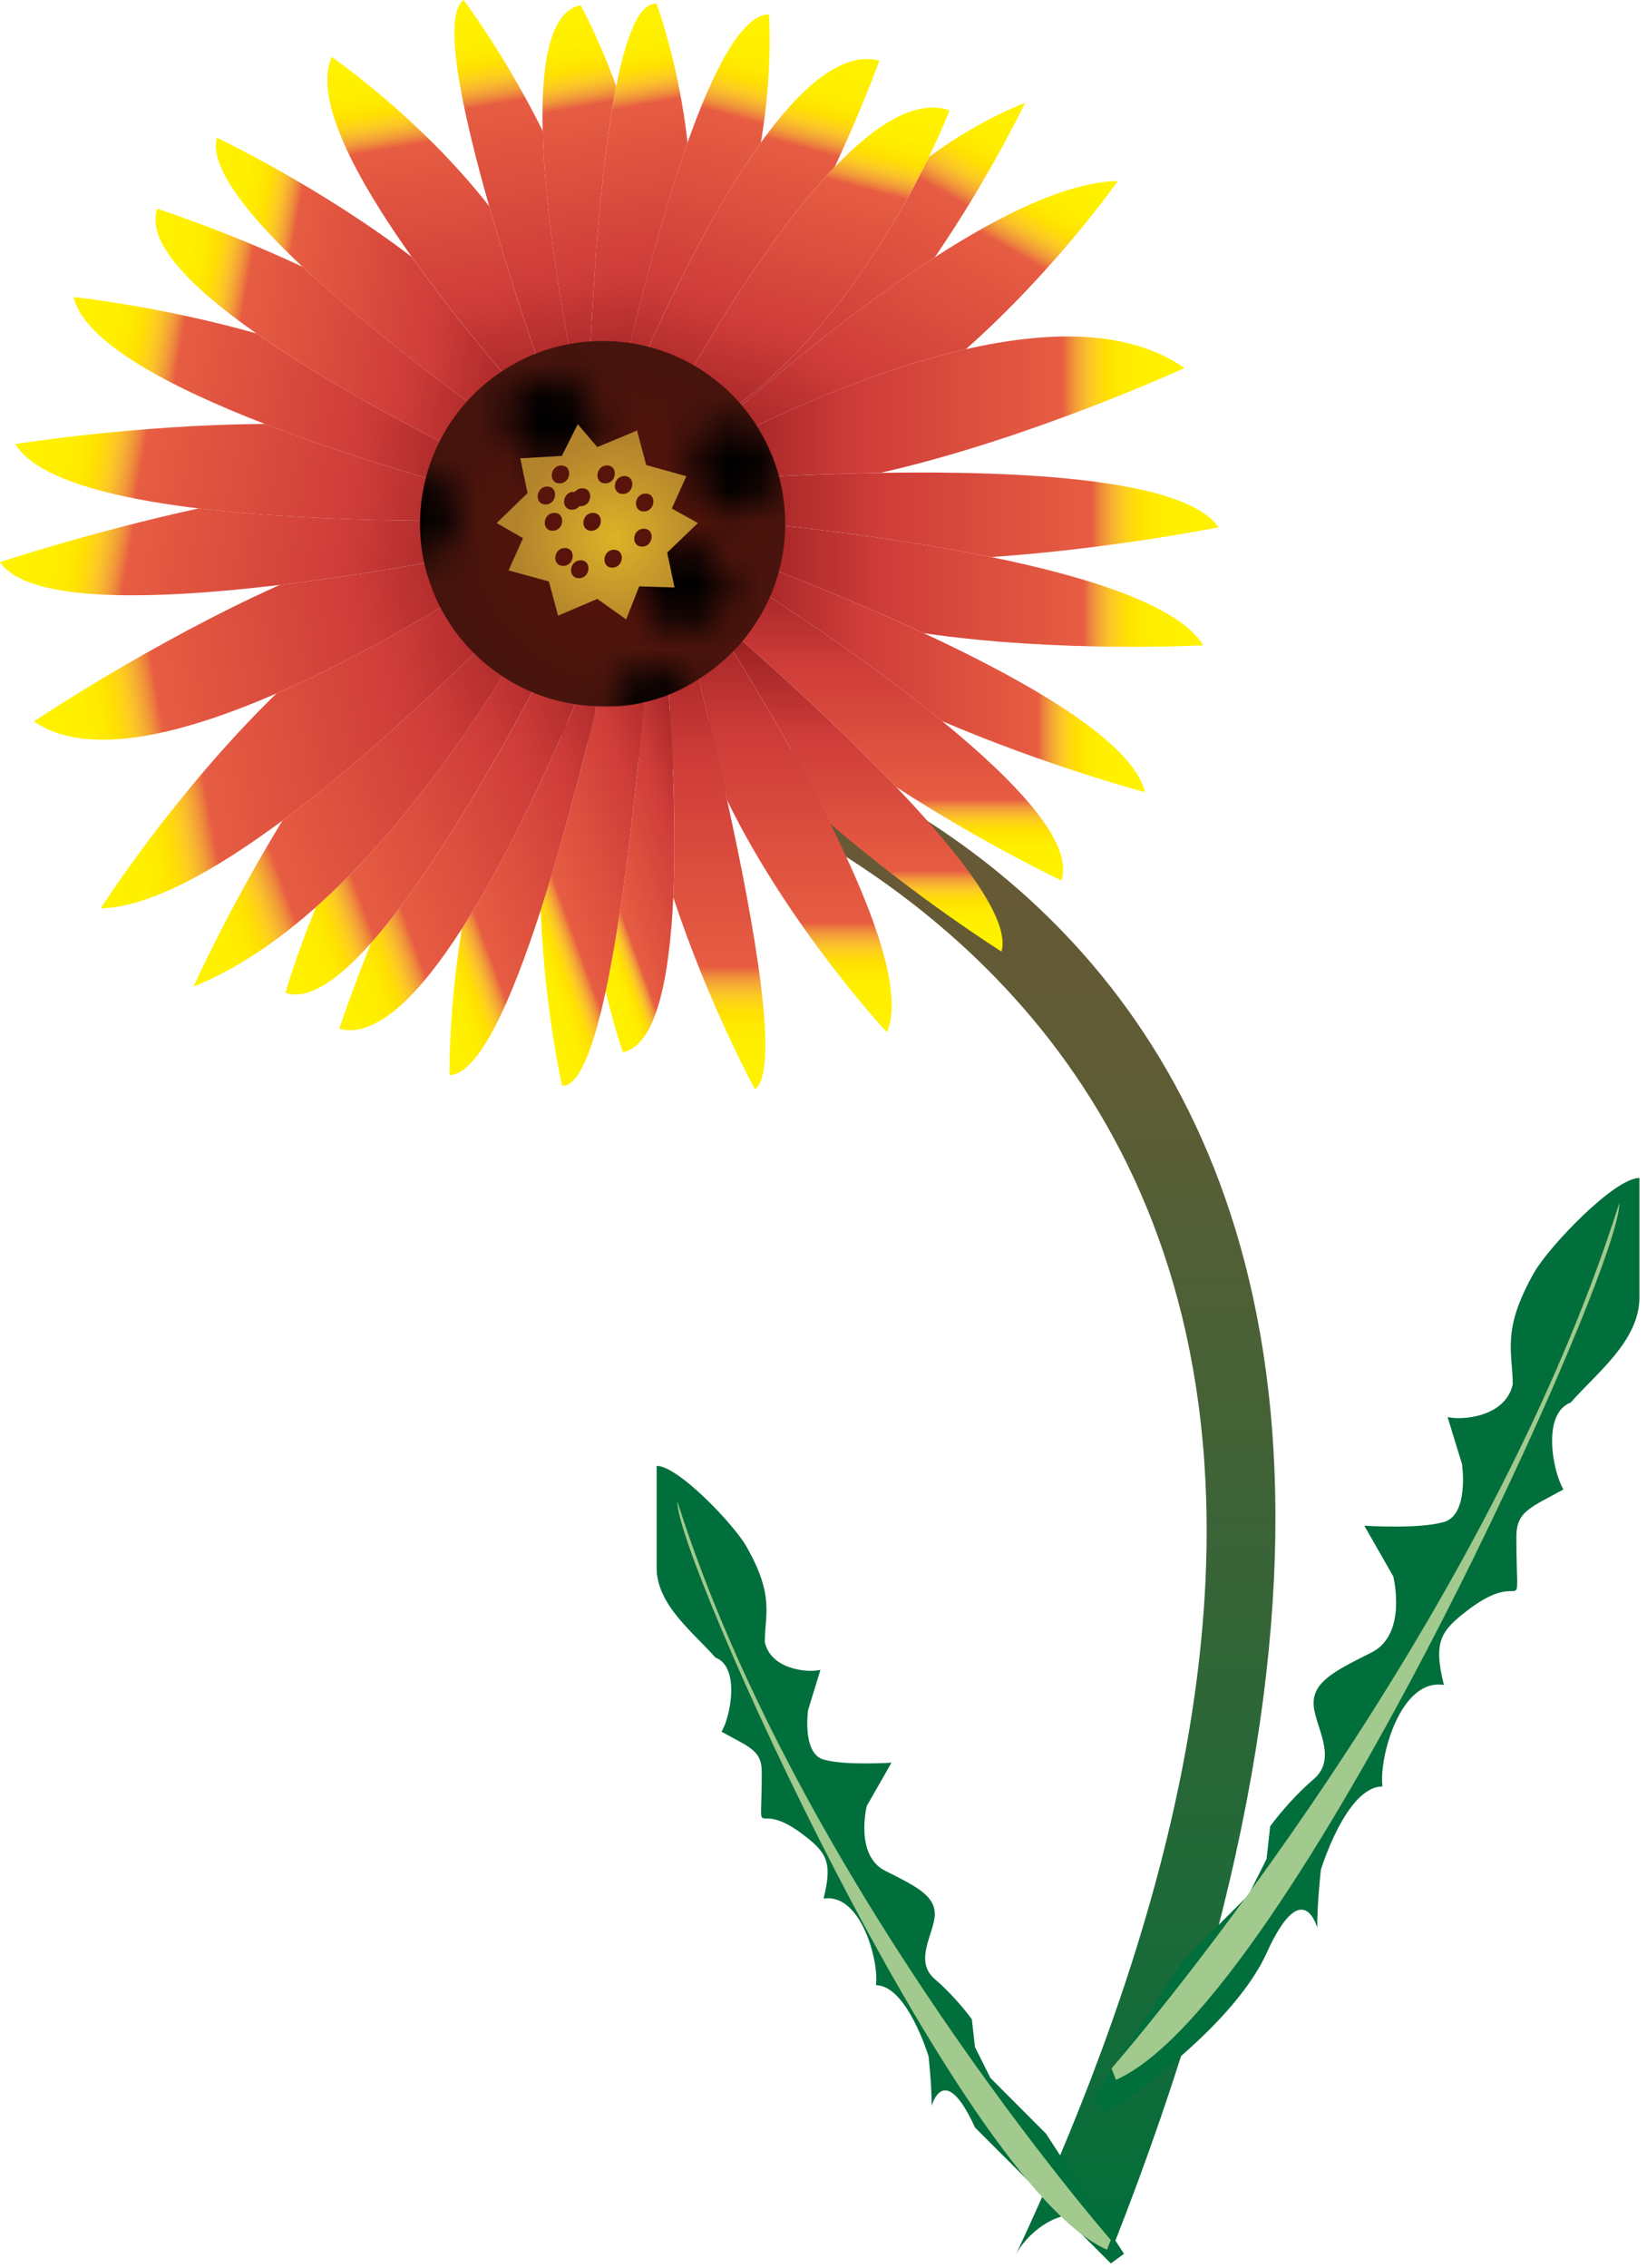 
        <svg xmlns:rdf="http://www.w3.org/1999/02/22-rdf-syntax-ns#" xmlns="http://www.w3.org/2000/svg" xmlns:cc="http://creativecommons.org/ns#" xmlns:xlink="http://www.w3.org/1999/xlink" xmlns:dc="http://purl.org/dc/elements/1.1/" x="0px" y="0px" width="364" height="501" viewBox="0 0 364 501" xml:space="preserve">
            <title>Gaillardia pulchella (Indian Blanket)</title>
            <desc xmlns:ian_image_library="https://ian.umces.edu/media-library/">
                <ian_image_library:title>Gaillardia pulchella (Indian Blanket)</ian_image_library:title>
                <ian_image_library:descr>Illustration of Gaillardia pulchella (Indian Blanket)</ian_image_library:descr>
                <ian_image_library:scene>
                    <ian_image_library:contains>Indian, blanket, firewheel, blanket, flower, sundance, plant, Plantae, vascular, Magnoliophyta, angiosperm, Magnoliopsida, dicot, Asteridae, Asterales, Asteraceae, Gaillardia, pulchella, forb, herb, herbaceous, annual, biennial, perennial, grassland</ian_image_library:contains>
                    <ian_image_library:when>2008-12-22</ian_image_library:when>
                </ian_image_library:scene>
            </desc>
            
 <defs>
  <pattern id="ian_symbols_c960ad5fc850ef8489bbb0538cafbcd0" height="46.303" viewBox="1.738 -97.433 46.012 46.303" width="46.012" patternUnits="userSpaceOnUse" y="673.631" x="-120.691" overflow="visible">
   <polygon points="1.738 -51.13 1.738 -97.433 47.75 -97.433 47.75 -51.13" fill="none"/>
   <path stroke="#000" stroke-width=".236" d="m7.483-85.434s-.454 1.248 0 1.701c.454.454.68 1.021 1.474.567s1.021-1.021.794-1.475c-.227-.453-1.021-1.134-1.021-1.134"/>
   <path stroke="#000" stroke-width=".236" d="m2.343-87.418s-.454 1.248 0 1.701c.454.454.68 1.021 1.474.567s1.021-1.021.794-1.475c-.227-.453-1.021-1.134-1.021-1.134"/>
   <path stroke="#000" stroke-width=".236" d="m7.483-91.34s-.454 1.248 0 1.701c.454.454.68 1.021 1.474.567s1.021-1.021.794-1.475c-.227-.453-1.021-1.134-1.021-1.134"/>
   <path stroke="#000" stroke-width=".236" d="m13.305-83.486s-.454 1.247 0 1.701c.454.453.68 1.021 1.474.566.793-.453 1.021-1.021.793-1.474-.227-.454-1.021-1.135-1.021-1.135"/>
   <path stroke="#000" stroke-width=".236" d="m19.116-82.031s-.454 1.247 0 1.701c.454.453.68 1.021 1.474.566.794-.453 1.021-1.021.794-1.474-.227-.454-1.021-1.134-1.021-1.134"/>
   <path stroke="#000" stroke-width=".236" d="m17.462-78.251s-.454 1.247 0 1.7c.454.454.68 1.021 1.474.567.794-.453 1.021-1.021.794-1.474-.227-.454-1.021-1.135-1.021-1.135"/>
   <polygon points="47.238 -51.703 47.238 -97.203 1.738 -97.203 1.738 -51.703" fill="none"/>
   <path stroke="#000" stroke-width=".236" d="m20.914-86.441s-.454 1.247 0 1.701c.454.453.681 1.021 1.474.566.794-.453 1.021-1.021.794-1.474-.227-.454-1.021-1.134-1.021-1.134"/>
   <path stroke="#000" stroke-width=".236" d="m15.773-88.426s-.454 1.247 0 1.701c.454.453.68 1.021 1.474.566.794-.453 1.021-1.021.794-1.474-.227-.454-1.021-1.135-1.021-1.135"/>
   <path stroke="#000" stroke-width=".236" d="m20.914-92.348s-.454 1.247 0 1.701c.454.453.681 1.021 1.474.566.794-.453 1.021-1.021.794-1.474-.227-.454-1.021-1.134-1.021-1.134"/>
   <path stroke="#000" stroke-width=".236" d="m26.735-84.495s-.454 1.248 0 1.701c.454.454.68 1.021 1.474.567s1.021-1.021.794-1.475c-.227-.453-1.021-1.134-1.021-1.134"/>
   <path stroke="#000" stroke-width=".236" d="m32.546-83.04s-.454 1.248 0 1.701c.454.454.68 1.021 1.474.567s1.021-1.021.794-1.475c-.227-.453-1.021-1.134-1.021-1.134"/>
   <path stroke="#000" stroke-width=".236" d="m30.893-79.26s-.454 1.248 0 1.701.681 1.021 1.474.566c.794-.453 1.021-1.02.794-1.474-.227-.452-1.021-1.133-1.021-1.133"/>
   <path stroke="#000" stroke-width=".236" d="m12.787-73.174s-.454 1.247 0 1.701c.454.453.681 1.021 1.474.566.794-.453 1.021-1.021.794-1.474-.227-.454-1.021-1.134-1.021-1.134"/>
   <path stroke="#000" stroke-width=".236" d="m7.646-75.158s-.454 1.247 0 1.701c.454.453.68 1.021 1.474.566.794-.453 1.021-1.021.794-1.474-.227-.454-1.021-1.135-1.021-1.135"/>
   <path stroke="#000" stroke-width=".236" d="m12.787-79.08s-.454 1.247 0 1.701c.454.453.681 1.021 1.474.566.794-.453 1.021-1.021.794-1.474-.227-.454-1.021-1.134-1.021-1.134"/>
   <path stroke="#000" stroke-width=".236" d="m18.608-71.228s-.454 1.248 0 1.701c.454.454.68 1.021 1.474.567s1.021-1.021.794-1.475c-.227-.453-1.021-1.134-1.021-1.134"/>
   <path stroke="#000" stroke-width=".236" d="m24.419-69.771s-.454 1.247 0 1.7c.454.454.681 1.021 1.474.567.794-.454 1.021-1.021.794-1.475-.227-.453-1.021-1.134-1.021-1.134"/>
   <path stroke="#000" stroke-width=".236" d="m22.766-65.992s-.454 1.248 0 1.701c.454.454.681 1.021 1.474.567.794-.454 1.021-1.021.794-1.475-.227-.453-1.021-1.134-1.021-1.134"/>
   <path stroke="#000" stroke-width=".236" d="m7.483-85.434s-.454 1.248 0 1.701c.454.454.68 1.021 1.474.567s1.021-1.021.794-1.475c-.227-.453-1.021-1.134-1.021-1.134"/>
   <path stroke="#000" stroke-width=".236" d="m2.343-87.418s-.454 1.248 0 1.701c.454.454.68 1.021 1.474.567s1.021-1.021.794-1.475c-.227-.453-1.021-1.134-1.021-1.134"/>
   <path stroke="#000" stroke-width=".236" d="m10.318-88.504s-.454 1.247 0 1.7c.454.454.68 1.021 1.474.567s1.021-1.021.794-1.475c-.227-.453-1.021-1.134-1.021-1.134"/>
   <path stroke="#000" stroke-width=".236" d="m13.305-83.486s-.454 1.247 0 1.701c.454.453.68 1.021 1.474.566.793-.453 1.021-1.021.793-1.474-.227-.454-1.021-1.135-1.021-1.135"/>
   <path stroke="#000" stroke-width=".236" d="m19.116-82.031s-.454 1.247 0 1.701c.454.453.68 1.021 1.474.566.794-.453 1.021-1.021.794-1.474-.227-.454-1.021-1.134-1.021-1.134"/>
   <path stroke="#000" stroke-width=".236" d="m17.462-78.251s-.454 1.247 0 1.7c.454.454.68 1.021 1.474.567.794-.453 1.021-1.021.794-1.474-.227-.454-1.021-1.135-1.021-1.135"/>
   <path stroke="#000" stroke-width=".236" d="m2.628-71.709s-.454 1.247 0 1.701c.454.453.681 1.021 1.475.566.793-.453 1.021-1.021.793-1.474-.227-.454-1.021-1.135-1.021-1.135"/>
   <path stroke="#000" stroke-width=".236" d="m2.628-77.615s-.454 1.247 0 1.701c.454.453.681 1.021 1.475.566.793-.453 1.021-1.021.793-1.474-.227-.454-1.021-1.135-1.021-1.135"/>
   <path stroke="#000" stroke-width=".236" d="m8.449-69.763s-.454 1.248 0 1.701c.454.454.68 1.021 1.474.567s1.021-1.021.794-1.475c-.227-.453-1.021-1.134-1.021-1.134"/>
   <path stroke="#000" stroke-width=".236" d="m14.261-68.308s-.454 1.248 0 1.701c.454.454.681 1.021 1.474.567.794-.454 1.021-1.021.794-1.475-.227-.453-1.021-1.134-1.021-1.134"/>
   <path stroke="#000" stroke-width=".236" d="m12.607-64.527s-.454 1.247 0 1.701c.454.453.68 1.021 1.474.566.793-.453 1.021-1.021.793-1.474-.227-.453-1.021-1.134-1.021-1.134"/>
   <path stroke="#000" stroke-width=".236" d="m26.668-74.449s-.454 1.247 0 1.7c.454.454.681 1.021 1.474.567.794-.454 1.021-1.021.794-1.475-.227-.453-1.021-1.134-1.021-1.134"/>
   <path stroke="#000" stroke-width=".236" d="m21.528-76.435s-.454 1.248 0 1.701c.454.454.681 1.021 1.474.567.794-.454 1.021-1.021.794-1.475-.227-.453-1.021-1.134-1.021-1.134"/>
   <path stroke="#000" stroke-width=".236" d="m26.668-80.355s-.454 1.247 0 1.7c.454.454.681 1.021 1.474.567.794-.453 1.021-1.021.794-1.474-.227-.454-1.021-1.135-1.021-1.135"/>
   <path stroke="#000" stroke-width=".236" d="m32.49-72.503s-.454 1.247 0 1.701c.454.453.68 1.021 1.474.566.794-.453 1.021-1.021.794-1.474-.227-.454-1.021-1.134-1.021-1.134"/>
   <path stroke="#000" stroke-width=".236" d="m30.269-67.977s-.454 1.247 0 1.701c.454.453.68 1.021 1.474.566.794-.453 1.021-1.021.794-1.474s-1.021-1.134-1.021-1.134"/>
   <path stroke="#000" stroke-width=".236" d="m34.285-63.96s-.454 1.247 0 1.7c.454.454.681 1.021 1.474.567.794-.453 1.021-1.021.794-1.474-.227-.454-1.021-1.135-1.021-1.135"/>
   <path stroke="#000" stroke-width=".236" d="m7.826-59.235s-.454 1.247 0 1.701c.454.453.68 1.021 1.474.566.793-.453 1.021-1.021.793-1.474-.227-.454-1.021-1.134-1.021-1.134"/>
   <path stroke="#000" stroke-width=".236" d="m2.685-61.22s-.454 1.247 0 1.701c.454.453.681 1.021 1.475.566.793-.453 1.021-1.021.793-1.474-.227-.453-1.021-1.133-1.021-1.133"/>
   <path stroke="#000" stroke-width=".236" d="m7.826-65.142s-.454 1.247 0 1.701c.454.453.68 1.021 1.474.567.793-.454 1.021-1.021.793-1.475-.227-.454-1.021-1.134-1.021-1.134"/>
   <path stroke="#000" stroke-width=".236" d="m13.646-57.289s-.454 1.248 0 1.701c.454.454.681 1.021 1.475.567.793-.454 1.021-1.021.793-1.475-.227-.453-1.021-1.134-1.021-1.134"/>
   <path stroke="#000" stroke-width=".236" d="m19.458-55.833s-.454 1.247 0 1.701c.454.453.68 1.021 1.474.566.794-.453 1.021-1.021.794-1.475-.227-.453-1.021-1.134-1.021-1.134"/>
   <path stroke="#000" stroke-width=".236" d="m16.246-60.596s-.454 1.247 0 1.7c.454.454.68 1.021 1.474.567.793-.453 1.021-1.021.793-1.475-.227-.453-1.021-1.134-1.021-1.134"/>
   <path stroke="#000" stroke-width=".236" d="m32.631-87.585s-.454 1.247 0 1.701c.454.453.681 1.021 1.474.566.794-.453 1.021-1.021.794-1.474-.227-.454-1.021-1.134-1.021-1.134"/>
   <path stroke="#000" stroke-width=".236" d="m27.491-89.569s-.454 1.247 0 1.701c.454.453.681 1.021 1.474.566.794-.453 1.021-1.021.794-1.474-.227-.454-1.021-1.134-1.021-1.134"/>
   <path stroke="#000" stroke-width=".236" d="m32.631-93.491s-.454 1.247 0 1.701c.454.453.681 1.021 1.474.566.794-.453 1.021-1.021.794-1.474-.227-.454-1.021-1.134-1.021-1.134"/>
   <path stroke="#000" stroke-width=".236" d="m1.926-66.377s-.454 1.247 0 1.7c.454.454.68 1.021 1.474.567s1.021-1.021.794-1.475c-.227-.453-1.021-1.134-1.021-1.134"/>
   <path stroke="#000" stroke-width=".236" d="m4.254-95.726s-.454 1.247 0 1.701c.454.453.681 1.021 1.475.567.793-.454 1.021-1.021.793-1.475-.227-.454-1.021-1.134-1.021-1.134"/>
   <path stroke="#000" stroke-width=".236" d="m4.811-81.773s-.454 1.248 0 1.701c.454.454.68 1.021 1.474.566.794-.453 1.021-1.02.794-1.474-.227-.453-1.021-1.134-1.021-1.134"/>
   <path stroke="#000" stroke-width=".236" d="m8.929-94.966s-.454 1.247 0 1.701c.454.453.68 1.021 1.474.566.793-.453 1.021-1.021.793-1.474-.227-.454-1.021-1.135-1.021-1.135"/>
   <path stroke="#000" stroke-width=".236" d="m3.646-91.687s-.454 1.248 0 1.701c.454.454.68 1.021 1.474.567s1.021-1.021.794-1.475c-.227-.453-1.021-1.134-1.021-1.134"/>
   <path stroke="#000" stroke-width=".236" d="m31.365-55.871s-.454 1.247 0 1.701c.454.453.681 1.021 1.474.566.794-.453 1.021-1.021.794-1.474-.227-.454-1.021-1.134-1.021-1.134"/>
   <path stroke="#000" stroke-width=".236" d="m31.365-60.832s-.454 1.247 0 1.701c.454.453.681 1.021 1.474.566.794-.453 1.021-1.021.794-1.474-.227-.454-1.021-1.135-1.021-1.135"/>
   <path stroke="#000" stroke-width=".236" d="m21.916-62.014s-.454 1.247 0 1.701c.454.453.68 1.021 1.474.567s1.021-1.021.794-1.475-1.021-1.134-1.021-1.134"/>
   <path stroke="#000" stroke-width=".236" d="m27.727-60.559s-.454 1.248 0 1.701c.454.454.68 1.021 1.474.567s1.021-1.021.794-1.475c-.227-.453-1.021-1.134-1.021-1.134"/>
   <path stroke="#000" stroke-width=".236" d="m26.073-56.778s-.454 1.247 0 1.701c.454.453.68 1.021 1.474.566.794-.453 1.021-1.021.794-1.474-.227-.454-1.021-1.134-1.021-1.134"/>
   <path stroke="#000" stroke-width=".236" d="m34.758-76.718s-.454 1.247 0 1.701c.454.453.68 1.021 1.474.567s1.021-1.021.794-1.475-1.021-1.134-1.021-1.134"/>
   <path stroke="#000" stroke-width=".236" d="m35.703-59.235s-.454 1.247 0 1.701c.454.453.681 1.021 1.474.566.794-.453 1.021-1.021.794-1.474-.227-.454-1.021-1.134-1.021-1.134"/>
   <path stroke="#000" stroke-width=".236" d="m13.023-93.728s-.454 1.247 0 1.701c.454.453.681 1.021 1.474.567.794-.454 1.021-1.021.794-1.475-.227-.453-1.021-1.134-1.021-1.134"/>
   <path stroke="#000" stroke-width=".236" d="m35.381-68.629s-.454 1.248 0 1.701c.454.454.681 1.021 1.474.567.794-.454 1.021-1.021.794-1.475-.227-.453-1.021-1.134-1.021-1.134"/>
   <path stroke="#000" stroke-width=".236" d="m25.601-94.059s-.454 1.248 0 1.701c.454.454.681 1.021 1.474.567.794-.454 1.021-1.021.794-1.475-.227-.453-1.021-1.134-1.021-1.134"/>
   <path stroke="#000" stroke-width=".236" d="m3.394-56.259s-.454 1.248 0 1.701c.454.454.68 1.021 1.474.567s1.021-1.021.794-1.475c-.227-.453-1.021-1.134-1.021-1.134"/>
   <path stroke="#000" stroke-width=".236" d="m44.233-86.562s-.454 1.248 0 1.701c.454.454.68 1.021 1.474.567s1.021-1.021.794-1.475c-.227-.453-1.021-1.134-1.021-1.134"/>
   <path stroke="#000" stroke-width=".236" d="m27.946-95s1.248.454 1.701 0c.454-.453 1.021-.681.567-1.474-.454-.794-1.021-1.021-1.474-.794-.454.227-1.134 1.021-1.134 1.021"/>
   <path stroke="#000" stroke-width=".236" d="m42.595-80.721s-.454 1.247 0 1.7c.454.454.68 1.021 1.474.567.793-.453 1.021-1.021.793-1.475-.227-.453-1.021-1.134-1.021-1.134"/>
   <path stroke="#000" stroke-width=".236" d="m44.233-86.562s-.454 1.248 0 1.701c.454.454.68 1.021 1.474.567s1.021-1.021.794-1.475c-.227-.453-1.021-1.134-1.021-1.134"/>
   <path stroke="#000" stroke-width=".236" d="m44.519-70.853s-.454 1.247 0 1.701c.454.453.68 1.021 1.474.566.794-.453 1.021-1.021.794-1.474-.227-.454-1.021-1.135-1.021-1.135"/>
   <path stroke="#000" stroke-width=".236" d="m39.378-72.837s-.454 1.247 0 1.701c.453.453.68 1.021 1.474.566.794-.453 1.021-1.021.794-1.474-.227-.454-1.021-1.135-1.021-1.135"/>
   <path stroke="#000" stroke-width=".236" d="m44.519-76.759s-.454 1.247 0 1.701c.454.453.68 1.021 1.474.566.793-.453 1.021-1.021.793-1.474-.227-.454-1.021-1.135-1.021-1.135"/>
   <path stroke="#000" stroke-width=".236" d="m44.575-60.363s-.454 1.247 0 1.701c.454.453.68 1.021 1.474.566.794-.453 1.021-1.021.794-1.474-.227-.454-1.021-1.134-1.021-1.134"/>
   <path stroke="#000" stroke-width=".236" d="m38.291-66.945s-.454 1.247 0 1.701c.454.453.68 1.021 1.474.567s1.021-1.021.794-1.475-1.021-1.134-1.021-1.134"/>
   <path stroke="#000" stroke-width=".236" d="m43.158-65.49s-.454 1.248 0 1.701c.454.454.68 1.021 1.474.567s1.021-1.021.794-1.475c-.227-.453-1.021-1.134-1.021-1.134"/>
   <path stroke="#000" stroke-width=".236" d="m41.504-61.71s-.454 1.247 0 1.701c.454.453.68 1.021 1.474.566.794-.453 1.021-1.021.794-1.474-.227-.454-1.021-1.134-1.021-1.134"/>
   <path stroke="#000" stroke-width=".236" d="m40.256-77.742s-.454 1.248 0 1.701c.454.454.681 1.021 1.474.567.794-.453 1.021-1.021.794-1.475-.227-.453-1.021-1.134-1.021-1.134"/>
   <path stroke="#000" stroke-width=".236" d="m38.905-84.697s-.454 1.248 0 1.701c.454.454.68 1.021 1.474.567.793-.454 1.021-1.021.793-1.475-.227-.453-1.02-1.134-1.02-1.134"/>
   <path stroke="#000" stroke-width=".236" d="m39.142-93.438s-.454 1.248 0 1.701c.454.454.68 1.021 1.474.567.793-.454 1.021-1.021.793-1.475-.227-.453-1.021-1.134-1.021-1.134"/>
   <path stroke="#000" stroke-width=".236" d="m42.836-90.83s-.454 1.248 0 1.701c.454.454.68 1.021 1.474.567s1.021-1.021.794-1.475c-.227-.453-1.021-1.134-1.021-1.134"/>
   <path stroke="#000" stroke-width=".236" d="m41.031-55.213s-.454 1.247 0 1.701c.454.453.681 1.021 1.474.566.794-.453 1.021-1.021.794-1.474-.227-.454-1.021-1.135-1.021-1.135"/>
   <path stroke="#000" stroke-width=".236" d="m45.284-55.402s-.454 1.248 0 1.701c.454.454.681 1.021 1.475.567.793-.454 1.021-1.021.793-1.475-.227-.453-1.021-1.134-1.021-1.134"/>
   <path stroke="#000" stroke-width=".236" d="m15.341-97.005s-.454 1.248 0 1.701c.454.454.681 1.021 1.474.567.794-.454 1.021-1.021.794-1.475-.227-.453-1.021-1.134-1.021-1.134"/>
   <path stroke="#000" stroke-width=".236" d="m19.436-95.766s-.454 1.247 0 1.701c.454.453.68 1.021 1.474.566.793-.453 1.021-1.021.793-1.474-.227-.454-1.02-1.135-1.02-1.135"/>
   <path stroke="#000" stroke-width=".236" d="m35.804-89.848s-.454 1.248 0 1.701c.454.454.68 1.021 1.474.567s1.021-1.021.794-1.475c-.227-.453-1.021-1.134-1.021-1.134"/>
   <path stroke="#000" stroke-width=".236" d="m44.147-95.059s-.453 1.248 0 1.701c.454.454.681 1.021 1.475.567.793-.454 1.021-1.021.793-1.475-.227-.453-1.02-1.134-1.02-1.134"/>
   <path stroke="#000" stroke-width=".236" d="m39.898-88.608s-.454 1.247 0 1.701c.454.453.681 1.021 1.474.566.794-.453 1.021-1.021.794-1.474-.227-.454-1.021-1.135-1.021-1.135"/>
   <path stroke="#000" stroke-width=".236" d="m7.96-53.988s-.454 1.248 0 1.701.681 1.021 1.474.567c.794-.454 1.021-1.021.794-1.475-.227-.453-1.021-1.134-1.021-1.134"/>
   <path stroke="#000" stroke-width=".236" d="m11.157-54.812s-.454 1.247 0 1.701c.454.453.681 1.021 1.474.566.794-.453 1.021-1.021.794-1.474-.227-.454-1.021-1.135-1.021-1.135"/>
   <path stroke="#000" stroke-width=".236" d="m27.833-53.678s-.454 1.247 0 1.701c.454.453.681 1.021 1.474.567.794-.454 1.021-1.021.794-1.475-.227-.453-1.021-1.134-1.021-1.134"/>
   <path stroke="#000" stroke-width=".236" d="m36.247-54.439s-.454 1.247 0 1.701c.454.453.68 1.021 1.474.566.794-.453 1.021-1.021.794-1.474-.227-.454-1.021-1.135-1.021-1.135"/>
  </pattern>
 </defs>
 <linearGradient id="ian_symbols_411c8aee99f9b3048970d18f510b85a9" y2="154.84" gradientUnits="userSpaceOnUse" x2="201.52" y1="498.47" x1="201.52">
  <stop stop-color="#006F3B" offset="0"/>
  <stop stop-color="#216938" offset=".25"/>
  <stop stop-color="#5F5C35" offset=".763"/>
  <stop stop-color="#6C5735" offset="1"/>
 </linearGradient>
 <path d="m121.16 161.81l16.284-6.971s231.16 30.25 108.61 341.31c-6.998-13.976-19.404-3.1-21.726 2.314 137.3-292.43-103.16-336.65-103.16-336.65z" fill="url(#ian_symbols_411c8aee99f9b3048970d18f510b85a9)"/>
 <path d="m144.35 128.79c.15-.161.273-.31.423-.475-.116-1.133-.184-2.232-.184-3.356 0 0-.09 1.4-.24 3.83z" fill="#7AB843"/>
 <linearGradient id="ian_symbols_2e581b3797692e749da105d6270783a6" y2="15.913" gradientUnits="userSpaceOnUse" x2="214.77" y1="111.61" x1="159.52">
  <stop stop-color="#8B181B" offset="0"/>
  <stop stop-color="#CE3C39" offset=".365"/>
  <stop stop-color="#E75D42" offset=".764"/>
  <stop stop-color="#E86041" offset=".765"/>
  <stop stop-color="#EC7F3E" offset=".776"/>
  <stop stop-color="#F19839" offset=".787"/>
  <stop stop-color="#F6B032" offset=".801"/>
  <stop stop-color="#FBC427" offset=".815"/>
  <stop stop-color="#FFD417" offset=".832"/>
  <stop stop-color="#FFE000" offset=".851"/>
  <stop stop-color="#FFE900" offset=".874"/>
  <stop stop-color="#FFEF00" offset=".908"/>
  <stop stop-color="#FFF200" offset="1"/>
 </linearGradient>
 <path d="m151.78 96.661c-2.895 4.878-4.452 7.913-4.452 7.913s29.604-28.601 59.264-47.731c12.303-17.964 19.957-34.128 19.957-34.128-7.483 2.98-14.598 7.118-21.262 11.962-7.85 16.189-25.8 47.251-53.51 61.988z" fill="url(#ian_symbols_2e581b3797692e749da105d6270783a6)"/>
 <linearGradient id="ian_symbols_bf66f67c9b8992b4a178d5469f96588c" y2="26.472" gradientUnits="userSpaceOnUse" x2="223.64" y1="118.09" x1="170.74">
  <stop stop-color="#8B181B" offset="0"/>
  <stop stop-color="#CE3C39" offset=".365"/>
  <stop stop-color="#E75D42" offset=".764"/>
  <stop stop-color="#E86041" offset=".765"/>
  <stop stop-color="#EC7F3E" offset=".776"/>
  <stop stop-color="#F19839" offset=".787"/>
  <stop stop-color="#F6B032" offset=".801"/>
  <stop stop-color="#FBC427" offset=".815"/>
  <stop stop-color="#FFD417" offset=".832"/>
  <stop stop-color="#FFE000" offset=".851"/>
  <stop stop-color="#FFE900" offset=".874"/>
  <stop stop-color="#FFEF00" offset=".908"/>
  <stop stop-color="#FFF200" offset="1"/>
 </linearGradient>
 <path d="m147.33 104.57s33.203-19.943 66.139-27.433c19.937-17.673 33.585-37.152 33.585-37.152-11.108.219-25.795 7.374-40.46 16.854-29.67 19.135-59.27 47.731-59.27 47.731z" fill="url(#ian_symbols_bf66f67c9b8992b4a178d5469f96588c)"/>
 <linearGradient id="ian_symbols_01994ccf5e952e74217b62fc753915c5" y2="90.394" gradientUnits="userSpaceOnUse" x2="261.8" y1="90.394" x1="147.33">
  <stop stop-color="#8B181B" offset="0"/>
  <stop stop-color="#CE3C39" offset=".365"/>
  <stop stop-color="#E75D42" offset=".764"/>
  <stop stop-color="#E86041" offset=".765"/>
  <stop stop-color="#EC7F3E" offset=".776"/>
  <stop stop-color="#F19839" offset=".787"/>
  <stop stop-color="#F6B032" offset=".801"/>
  <stop stop-color="#FBC427" offset=".815"/>
  <stop stop-color="#FFD417" offset=".832"/>
  <stop stop-color="#FFE000" offset=".851"/>
  <stop stop-color="#FFE900" offset=".874"/>
  <stop stop-color="#FFEF00" offset=".908"/>
  <stop stop-color="#FFF200" offset="1"/>
 </linearGradient>
 <path d="m147.33 104.57c1.536.775 3.236 1.359 5.032 1.878 5.087-.42 22.354-1.683 42.202-1.994 32.766-7.367 67.237-23.148 67.237-23.148-12.378-8.661-30.321-8.262-48.332-4.168-32.94 7.487-66.14 27.426-66.14 27.426z" fill="url(#ian_symbols_01994ccf5e952e74217b62fc753915c5)"/>
 <linearGradient id="ian_symbols_b28cc1823286a8b45d485ae822e901ed" y2="113.72" gradientUnits="userSpaceOnUse" x2="269.3" y1="113.72" x1="150.78">
  <stop stop-color="#8B181B" offset="0"/>
  <stop stop-color="#CE3C39" offset=".365"/>
  <stop stop-color="#E75D42" offset=".764"/>
  <stop stop-color="#E86041" offset=".765"/>
  <stop stop-color="#EC7F3E" offset=".776"/>
  <stop stop-color="#F19839" offset=".787"/>
  <stop stop-color="#F6B032" offset=".801"/>
  <stop stop-color="#FBC427" offset=".815"/>
  <stop stop-color="#FFD417" offset=".832"/>
  <stop stop-color="#FFE000" offset=".851"/>
  <stop stop-color="#FFE900" offset=".874"/>
  <stop stop-color="#FFEF00" offset=".908"/>
  <stop stop-color="#FFF200" offset="1"/>
 </linearGradient>
 <path d="m152.36 106.45c-.99.075-1.577.105-1.577.105 1.059 3.209 3.147 5.844 6.022 8.005 9.231.765 36.903 3.321 62.261 8.494 26.382-1.789 50.237-6.572 50.237-6.572-7.251-10.756-44.045-12.535-74.741-12.027-19.85.32-37.11 1.58-42.2 2z" fill="url(#ian_symbols_b28cc1823286a8b45d485ae822e901ed)"/>
 <linearGradient id="ian_symbols_458c3629abaa6594159fbe57ebcefa88" y2="128.6" gradientUnits="userSpaceOnUse" x2="265.95" y1="128.6" x1="153.55">
  <stop stop-color="#8B181B" offset="0"/>
  <stop stop-color="#CE3C39" offset=".365"/>
  <stop stop-color="#E75D42" offset=".764"/>
  <stop stop-color="#E86041" offset=".765"/>
  <stop stop-color="#EC7F3E" offset=".776"/>
  <stop stop-color="#F19839" offset=".787"/>
  <stop stop-color="#F6B032" offset=".801"/>
  <stop stop-color="#FBC427" offset=".815"/>
  <stop stop-color="#FFD417" offset=".832"/>
  <stop stop-color="#FFE000" offset=".851"/>
  <stop stop-color="#FFE900" offset=".874"/>
  <stop stop-color="#FFEF00" offset=".908"/>
  <stop stop-color="#FFF200" offset="1"/>
 </linearGradient>
 <path d="m156.8 114.56c-2.055-.174-3.257-.249-3.257-.249.71 2.232 1.83 4.263 3.284 6.162 8.316 3.015 27.945 10.395 47.377 19.404 29.897 4.394 61.741 2.676 61.741 2.676-5.353-8.756-25.275-15.082-46.885-19.499-25.35-5.17-53.02-7.72-62.26-8.49z" fill="url(#ian_symbols_458c3629abaa6594159fbe57ebcefa88)"/>
 <linearGradient id="ian_symbols_596c1c90465f4a847100b1453f011104" y2="147" gradientUnits="userSpaceOnUse" x2="253.05" y1="147" x1="152.68">
  <stop stop-color="#8B181B" offset="0"/>
  <stop stop-color="#CE3C39" offset=".365"/>
  <stop stop-color="#E75D42" offset=".764"/>
  <stop stop-color="#E86041" offset=".765"/>
  <stop stop-color="#EC7F3E" offset=".776"/>
  <stop stop-color="#F19839" offset=".787"/>
  <stop stop-color="#F6B032" offset=".801"/>
  <stop stop-color="#FBC427" offset=".815"/>
  <stop stop-color="#FFD417" offset=".832"/>
  <stop stop-color="#FFE000" offset=".851"/>
  <stop stop-color="#FFE900" offset=".874"/>
  <stop stop-color="#FFEF00" offset=".908"/>
  <stop stop-color="#FFF200" offset="1"/>
 </linearGradient>
 <path d="m156.83 120.48c-2.635-.949-4.151-1.458-4.151-1.458.437.868.929 1.742 1.427 2.602 9.914 6.104 34.582 21.749 54.116 37.682 23.315 9.979 44.823 15.686 44.823 15.686-2.548-10.999-25.522-24.258-48.838-35.107-19.43-9.01-39.06-16.39-47.38-19.4z" fill="url(#ian_symbols_596c1c90465f4a847100b1453f011104)"/>
 <linearGradient id="ian_symbols_23112294a3b63174f90167011e8f3fcc" y2="194.51" gradientUnits="userSpaceOnUse" x2="192.32" y1="118.91" x1="192.32">
  <stop stop-color="#8B181B" offset="0"/>
  <stop stop-color="#CE3C39" offset=".365"/>
  <stop stop-color="#E75D42" offset=".764"/>
  <stop stop-color="#E86041" offset=".765"/>
  <stop stop-color="#EC7F3E" offset=".776"/>
  <stop stop-color="#F19839" offset=".787"/>
  <stop stop-color="#F6B032" offset=".801"/>
  <stop stop-color="#FBC427" offset=".815"/>
  <stop stop-color="#FFD417" offset=".832"/>
  <stop stop-color="#FFE000" offset=".851"/>
  <stop stop-color="#FFE900" offset=".874"/>
  <stop stop-color="#FFEF00" offset=".908"/>
  <stop stop-color="#FFF200" offset="1"/>
 </linearGradient>
 <path d="m154.11 121.62c-2.786-1.713-4.424-2.707-4.424-2.707.041 2.611.607 5.237 1.461 7.882 1.018 1.512 2.902 4.363 5.346 8.193 11.074 9.535 27.85 24.484 41.621 38.9 19.049 12.372 36.453 20.623 36.453 20.623 2.854-8.241-9.935-21.81-26.341-35.209-19.54-15.92-44.21-31.57-54.12-37.67z" fill="url(#ian_symbols_23112294a3b63174f90167011e8f3fcc)"/>
 <path d="m149.6 131.13c.062-.614.109-1.243.15-1.891-.3-.236-.553-.454-.819-.689.17.72.41 1.59.67 2.58z" fill="#7887C3"/>
 <path d="m144.78 128.31c.246-.235.451-.474.669-.709 0 0 .129.949.307 2.622.519-.983 1.106-1.943 1.728-2.881-1.803-1.513-2.888-2.387-2.888-2.387-.01 1.13.06 2.23.18 3.36z" fill="#7887C3"/>
 <linearGradient id="ian_symbols_0fae337e95e02804596084a009c85dda" y2="210.2" gradientUnits="userSpaceOnUse" x2="189.04" y1="134.99" x1="189.04">
  <stop stop-color="#8B181B" offset="0"/>
  <stop stop-color="#CE3C39" offset=".365"/>
  <stop stop-color="#E75D42" offset=".764"/>
  <stop stop-color="#E86041" offset=".765"/>
  <stop stop-color="#EC7F3E" offset=".776"/>
  <stop stop-color="#F19839" offset=".787"/>
  <stop stop-color="#F6B032" offset=".801"/>
  <stop stop-color="#FBC427" offset=".815"/>
  <stop stop-color="#FFD417" offset=".832"/>
  <stop stop-color="#FFE000" offset=".851"/>
  <stop stop-color="#FFE900" offset=".874"/>
  <stop stop-color="#FFEF00" offset=".908"/>
  <stop stop-color="#FFF200" offset="1"/>
 </linearGradient>
 <path d="m156.49 134.99c6.834 10.723 18.093 29.045 27.023 46.988 19.008 16.407 37.832 28.229 37.832 28.229 1.994-7.094-8.999-21.387-23.234-36.316-13.77-14.42-30.55-29.37-41.62-38.9z" fill="url(#ian_symbols_0fae337e95e02804596084a009c85dda)"/>
 <linearGradient id="ian_symbols_e023d93abe74ce3499cebcd7fefde743" y2="228.04" gradientUnits="userSpaceOnUse" x2="173.34" y1="125.51" x1="173.34">
  <stop stop-color="#8B181B" offset="0"/>
  <stop stop-color="#CE3C39" offset=".365"/>
  <stop stop-color="#E75D42" offset=".764"/>
  <stop stop-color="#E86041" offset=".765"/>
  <stop stop-color="#EC7F3E" offset=".776"/>
  <stop stop-color="#F19839" offset=".787"/>
  <stop stop-color="#F6B032" offset=".801"/>
  <stop stop-color="#FBC427" offset=".815"/>
  <stop stop-color="#FFD417" offset=".832"/>
  <stop stop-color="#FFE000" offset=".851"/>
  <stop stop-color="#FFE900" offset=".874"/>
  <stop stop-color="#FFEF00" offset=".908"/>
  <stop stop-color="#FFF200" offset="1"/>
 </linearGradient>
 <path d="m156.49 134.99c-2.444-3.83-4.329-6.681-5.346-8.193-.525-.789-.826-1.287-.826-1.287-.252 1.232-.423 2.495-.573 3.734-.041.648-.089 1.277-.15 1.891 2.247 8.474 6.869 26.529 11.088 45.615 13.785 28.208 35.326 51.289 35.326 51.289 3.816-8.504-3.018-27.064-12.495-46.062-8.94-17.94-20.19-36.26-27.03-46.98z" fill="url(#ian_symbols_e023d93abe74ce3499cebcd7fefde743)"/>
 <linearGradient id="ian_symbols_3002ed52d94830a4ad3e36091d302949" y2="240.64" gradientUnits="userSpaceOnUse" x2="157.45" y1="126.1" x1="157.45">
  <stop stop-color="#8B181B" offset="0"/>
  <stop stop-color="#CE3C39" offset=".365"/>
  <stop stop-color="#E75D42" offset=".764"/>
  <stop stop-color="#E86041" offset=".765"/>
  <stop stop-color="#EC7F3E" offset=".776"/>
  <stop stop-color="#F19839" offset=".787"/>
  <stop stop-color="#F6B032" offset=".801"/>
  <stop stop-color="#FBC427" offset=".815"/>
  <stop stop-color="#FFD417" offset=".832"/>
  <stop stop-color="#FFE000" offset=".851"/>
  <stop stop-color="#FFE900" offset=".874"/>
  <stop stop-color="#FFEF00" offset=".908"/>
  <stop stop-color="#FFF200" offset="1"/>
 </linearGradient>
 <path d="m149.6 131.13c-.259-.993-.498-1.867-.669-2.581-.43-1.567-.669-2.451-.669-2.451-.28.41-.519.83-.778 1.243-.622.938-1.208 1.897-1.728 2.881 1.017 9.371 4.247 42.065 3.052 68.026 7.722 23.432 18.045 42.392 18.045 42.392 5.51-3.977.17-35.1-6.166-63.896-4.21-19.08-8.83-37.13-11.07-45.61z" fill="url(#ian_symbols_3002ed52d94830a4ad3e36091d302949)"/>
 <linearGradient id="ian_symbols_1b8fc5ef4fc2cbb4c982c637fade714d" y2="187.44" gradientUnits="userSpaceOnUse" x2="121.27" y1="172.67" x1="161.85">
  <stop stop-color="#8B181B" offset="0"/>
  <stop stop-color="#CE3C39" offset=".365"/>
  <stop stop-color="#E75D42" offset=".764"/>
  <stop stop-color="#E86041" offset=".765"/>
  <stop stop-color="#EC7F3E" offset=".776"/>
  <stop stop-color="#F19839" offset=".787"/>
  <stop stop-color="#F6B032" offset=".801"/>
  <stop stop-color="#FBC427" offset=".815"/>
  <stop stop-color="#FFD417" offset=".832"/>
  <stop stop-color="#FFE000" offset=".851"/>
  <stop stop-color="#FFE900" offset=".874"/>
  <stop stop-color="#FFEF00" offset=".908"/>
  <stop stop-color="#FFF200" offset="1"/>
 </linearGradient>
 <path d="m145.75 130.23c-.178-1.673-.307-2.622-.307-2.622-.219.235-.423.474-.669.709-.15.165-.273.314-.423.475-.887 13.768-4.431 62.08-10.494 90.25 1.98 8.196 3.796 13.409 3.796 13.409 7.326-1.471 10.303-16.219 11.149-34.196 1.19-25.97-2.04-58.66-3.06-68.03z" fill="url(#ian_symbols_1b8fc5ef4fc2cbb4c982c637fade714d)"/>
 <linearGradient id="ian_symbols_a6953d9f26627944319d4930b93bf58c" y2="192.49" gradientUnits="userSpaceOnUse" x2="107" y1="172.5" x1="161.9">
  <stop stop-color="#8B181B" offset="0"/>
  <stop stop-color="#CE3C39" offset=".365"/>
  <stop stop-color="#E75D42" offset=".764"/>
  <stop stop-color="#E86041" offset=".765"/>
  <stop stop-color="#EC7F3E" offset=".776"/>
  <stop stop-color="#F19839" offset=".787"/>
  <stop stop-color="#F6B032" offset=".801"/>
  <stop stop-color="#FBC427" offset=".815"/>
  <stop stop-color="#FFD417" offset=".832"/>
  <stop stop-color="#FFE000" offset=".851"/>
  <stop stop-color="#FFE900" offset=".874"/>
  <stop stop-color="#FFEF00" offset=".908"/>
  <stop stop-color="#FFF200" offset="1"/>
 </linearGradient>
 <path d="m144.35 128.79c.15-2.427.239-3.831.239-3.831-2.663 1.868-5.06 4.005-7.217 6.36-2.226 10.624-9.368 43.368-17.868 69.744.785 21.562 4.725 38.771 4.725 38.771 3.708.293 6.903-8.258 9.627-20.793 6.07-28.17 9.61-76.48 10.5-90.25z" fill="url(#ian_symbols_a6953d9f26627944319d4930b93bf58c)"/>
 <linearGradient id="ian_symbols_5ef68237d3b29654e12791affc6863bd" y2="195.37" gradientUnits="userSpaceOnUse" x2="84.042" y1="170.08" x1="153.52">
  <stop stop-color="#8B181B" offset="0"/>
  <stop stop-color="#CE3C39" offset=".365"/>
  <stop stop-color="#E75D42" offset=".764"/>
  <stop stop-color="#E86041" offset=".765"/>
  <stop stop-color="#EC7F3E" offset=".776"/>
  <stop stop-color="#F19839" offset=".787"/>
  <stop stop-color="#F6B032" offset=".801"/>
  <stop stop-color="#FBC427" offset=".815"/>
  <stop stop-color="#FFD417" offset=".832"/>
  <stop stop-color="#FFE000" offset=".851"/>
  <stop stop-color="#FFE900" offset=".874"/>
  <stop stop-color="#FFEF00" offset=".908"/>
  <stop stop-color="#FFF200" offset="1"/>
 </linearGradient>
 <path d="m137.37 131.32c.478-2.256.737-3.564.737-3.564s-17.151 48.012-36.043 77.432c-3.018 18.619-2.696 32.301-2.696 32.301 6.458-.14 13.668-16.44 20.134-36.425 8.5-26.37 15.64-59.12 17.86-69.74z" fill="url(#ian_symbols_5ef68237d3b29654e12791affc6863bd)"/>
 <linearGradient id="ian_symbols_a6c5bceb9067f214a9d403ddf56af17f" y2="194.28" gradientUnits="userSpaceOnUse" x2="62.96" y1="162.35" x1="150.7">
  <stop stop-color="#8B181B" offset="0"/>
  <stop stop-color="#CE3C39" offset=".365"/>
  <stop stop-color="#E75D42" offset=".764"/>
  <stop stop-color="#E86041" offset=".765"/>
  <stop stop-color="#EC7F3E" offset=".776"/>
  <stop stop-color="#F19839" offset=".787"/>
  <stop stop-color="#F6B032" offset=".801"/>
  <stop stop-color="#FBC427" offset=".815"/>
  <stop stop-color="#FFD417" offset=".832"/>
  <stop stop-color="#FFE000" offset=".851"/>
  <stop stop-color="#FFE900" offset=".874"/>
  <stop stop-color="#FFEF00" offset=".908"/>
  <stop stop-color="#FFF200" offset="1"/>
 </linearGradient>
 <path d="m138.11 127.75c-3.571 1.109-7.087 3.175-10.508 5.841-8.111 16.345-28.32 55.31-45.587 74.701-4.485 11.194-7.046 18.98-7.046 18.98 8.269 2.202 17.888-7.743 27.099-22.091 18.89-29.42 36.04-77.43 36.04-77.43z" fill="url(#ian_symbols_a6c5bceb9067f214a9d403ddf56af17f)"/>
 <linearGradient id="ian_symbols_b342f6de0b8a9e1415df5bb3f4f2e7e6" y2="189.89" gradientUnits="userSpaceOnUse" x2="52.375" y1="157.07" x1="142.52">
  <stop stop-color="#8B181B" offset="0"/>
  <stop stop-color="#CE3C39" offset=".365"/>
  <stop stop-color="#E75D42" offset=".764"/>
  <stop stop-color="#E86041" offset=".765"/>
  <stop stop-color="#EC7F3E" offset=".776"/>
  <stop stop-color="#F19839" offset=".787"/>
  <stop stop-color="#F6B032" offset=".801"/>
  <stop stop-color="#FBC427" offset=".815"/>
  <stop stop-color="#FFD417" offset=".832"/>
  <stop stop-color="#FFE000" offset=".851"/>
  <stop stop-color="#FFE900" offset=".874"/>
  <stop stop-color="#FFEF00" offset=".908"/>
  <stop stop-color="#FFF200" offset="1"/>
 </linearGradient>
 <path d="m127.6 133.6c2.301-4.632 3.646-7.493 3.646-7.493-3.147 1.144-6.179 2.581-9.115 4.223-8.22 15.232-27.597 48.138-52.333 70.078-4.506 11.123-6.718 18.906-6.718 18.906 5.086 1.772 11.764-2.939 18.933-11.013 17.261-19.41 37.468-58.37 45.578-74.71z" fill="url(#ian_symbols_b342f6de0b8a9e1415df5bb3f4f2e7e6)"/>
 <linearGradient id="ian_symbols_1addbf9aadb1c4549db00631fceef64a" y2="189.03" gradientUnits="userSpaceOnUse" x2="32.259" y1="150.93" x1="136.93">
  <stop stop-color="#8B181B" offset="0"/>
  <stop stop-color="#CE3C39" offset=".365"/>
  <stop stop-color="#E75D42" offset=".764"/>
  <stop stop-color="#E86041" offset=".765"/>
  <stop stop-color="#EC7F3E" offset=".776"/>
  <stop stop-color="#F19839" offset=".787"/>
  <stop stop-color="#F6B032" offset=".801"/>
  <stop stop-color="#FBC427" offset=".815"/>
  <stop stop-color="#FFD417" offset=".832"/>
  <stop stop-color="#FFE000" offset=".851"/>
  <stop stop-color="#FFE900" offset=".874"/>
  <stop stop-color="#FFEF00" offset=".908"/>
  <stop stop-color="#FFF200" offset="1"/>
 </linearGradient>
 <path d="m122.14 130.32c2.779-5.127 4.281-8.295 4.281-8.295s-32.574 35.954-63.978 59.223c-12.041 19.68-19.66 36.678-19.66 36.678 9.479-3.783 18.563-10.023 27.023-17.527 24.733-21.93 44.115-54.83 52.335-70.07z" fill="url(#ian_symbols_1addbf9aadb1c4549db00631fceef64a)"/>
 <linearGradient id="ian_symbols_36109768435016f4413a6a65e8deb915" y2="170.57" gradientUnits="userSpaceOnUse" x2="16.948" y1="150.39" x1="131.42">
  <stop stop-color="#8B181B" offset="0"/>
  <stop stop-color="#CE3C39" offset=".365"/>
  <stop stop-color="#E75D42" offset=".764"/>
  <stop stop-color="#E86041" offset=".765"/>
  <stop stop-color="#EC7F3E" offset=".776"/>
  <stop stop-color="#F19839" offset=".787"/>
  <stop stop-color="#F6B032" offset=".801"/>
  <stop stop-color="#FBC427" offset=".815"/>
  <stop stop-color="#FFD417" offset=".832"/>
  <stop stop-color="#FFE000" offset=".851"/>
  <stop stop-color="#FFE900" offset=".874"/>
  <stop stop-color="#FFEF00" offset=".908"/>
  <stop stop-color="#FFF200" offset="1"/>
 </linearGradient>
 <path d="m126.42 122.03c-3.1-.505-6.213-.631-9.36-.426-8.637 5.861-32.11 21.223-55.966 31.587-22.62 22.025-38.838 47.462-38.838 47.462 10.764-.205 25.361-8.391 40.187-19.4 31.399-23.27 63.977-59.22 63.977-59.22z" fill="url(#ian_symbols_36109768435016f4413a6a65e8deb915)"/>
 <linearGradient id="ian_symbols_c3e6a80a2d55ad748d18ff17a415ee74" y2="153.03" gradientUnits="userSpaceOnUse" x2="6.377" y1="132.49" x1="122.91">
  <stop stop-color="#8B181B" offset="0"/>
  <stop stop-color="#CE3C39" offset=".365"/>
  <stop stop-color="#E75D42" offset=".764"/>
  <stop stop-color="#E86041" offset=".765"/>
  <stop stop-color="#EC7F3E" offset=".776"/>
  <stop stop-color="#F19839" offset=".787"/>
  <stop stop-color="#F6B032" offset=".801"/>
  <stop stop-color="#FBC427" offset=".815"/>
  <stop stop-color="#FFD417" offset=".832"/>
  <stop stop-color="#FFE000" offset=".851"/>
  <stop stop-color="#FFE900" offset=".874"/>
  <stop stop-color="#FFEF00" offset=".908"/>
  <stop stop-color="#FFF200" offset="1"/>
 </linearGradient>
 <path d="m117.06 121.6c2.246-1.512 3.509-2.431 3.509-2.431s-29.038 6.466-58.734 10.04c-28.25 12.645-54.337 30.154-54.337 30.154 11.719 8.163 32.789 2.895 53.596-6.175 23.85-10.35 47.325-25.72 55.965-31.58z" fill="url(#ian_symbols_c3e6a80a2d55ad748d18ff17a415ee74)"/>
 <linearGradient id="ian_symbols_e65cb77f538d23e4417f5ae856da15b7" y2="111.38" gradientUnits="userSpaceOnUse" x2="2.256" y1="131.84" x1="118.33">
  <stop stop-color="#8B181B" offset="0"/>
  <stop stop-color="#CE3C39" offset=".365"/>
  <stop stop-color="#E75D42" offset=".764"/>
  <stop stop-color="#E86041" offset=".765"/>
  <stop stop-color="#EC7F3E" offset=".776"/>
  <stop stop-color="#F19839" offset=".787"/>
  <stop stop-color="#F6B032" offset=".801"/>
  <stop stop-color="#FBC427" offset=".815"/>
  <stop stop-color="#FFD417" offset=".832"/>
  <stop stop-color="#FFE000" offset=".851"/>
  <stop stop-color="#FFE900" offset=".874"/>
  <stop stop-color="#FFEF00" offset=".908"/>
  <stop stop-color="#FFF200" offset="1"/>
 </linearGradient>
 <path d="m61.831 129.21c29.696-3.574 58.734-10.04 58.734-10.04-.573-1.697-1.454-3.151-2.574-4.458-11.948.366-45.977 1.014-74.086-2.399-23.827 5.19-43.904 11.86-43.904 11.86 6.182 9.15 34.288 8.34 61.831 5.04z" fill="url(#ian_symbols_e65cb77f538d23e4417f5ae856da15b7)"/>
 <linearGradient id="ian_symbols_bb16e5f1c3f1ca34a95d628c9ae9d1c5" y2="94.813" gradientUnits="userSpaceOnUse" x2="3.942" y1="115.67" x1="122.21">
  <stop stop-color="#8B181B" offset="0"/>
  <stop stop-color="#CE3C39" offset=".365"/>
  <stop stop-color="#E75D42" offset=".764"/>
  <stop stop-color="#E86041" offset=".765"/>
  <stop stop-color="#EC7F3E" offset=".776"/>
  <stop stop-color="#F19839" offset=".787"/>
  <stop stop-color="#F6B032" offset=".801"/>
  <stop stop-color="#FBC427" offset=".815"/>
  <stop stop-color="#FFD417" offset=".832"/>
  <stop stop-color="#FFE000" offset=".851"/>
  <stop stop-color="#FFE900" offset=".874"/>
  <stop stop-color="#FFEF00" offset=".908"/>
  <stop stop-color="#FFF200" offset="1"/>
 </linearGradient>
 <path d="m117.99 114.71c2.82-.099 4.417-.187 4.417-.187-.758-2.417-2.075-4.523-3.789-6.477-1.393-.635-3.42-1.597-5.919-2.795 1.509 2.042 2.806 4.192 3.871 6.415 0 0-30.581-7.398-58.031-18.011-28.303.141-55.176 4.446-55.176 4.446 4.66 7.633 21.21 11.876 40.542 14.218 28.109 3.42 62.135 2.77 74.085 2.4z" fill="url(#ian_symbols_bb16e5f1c3f1ca34a95d628c9ae9d1c5)"/>
 <linearGradient id="ian_symbols_251aebc523c29624a5a4af659acaf8a8" y2="79.173" gradientUnits="userSpaceOnUse" x2="13.867" y1="97.716" x1="119.03">
  <stop stop-color="#8B181B" offset="0"/>
  <stop stop-color="#CE3C39" offset=".365"/>
  <stop stop-color="#E75D42" offset=".764"/>
  <stop stop-color="#E86041" offset=".765"/>
  <stop stop-color="#EC7F3E" offset=".776"/>
  <stop stop-color="#F19839" offset=".787"/>
  <stop stop-color="#F6B032" offset=".801"/>
  <stop stop-color="#FBC427" offset=".815"/>
  <stop stop-color="#FFD417" offset=".832"/>
  <stop stop-color="#FFE000" offset=".851"/>
  <stop stop-color="#FFE900" offset=".874"/>
  <stop stop-color="#FFEF00" offset=".908"/>
  <stop stop-color="#FFF200" offset="1"/>
 </linearGradient>
 <path d="m116.57 111.67c-1.065-2.223-2.362-4.373-3.871-6.415-12.679-6.101-37.702-18.708-56.072-31.612-21.582-6.087-40.371-8.023-40.371-8.023 2.318 9.989 21.38 19.94 42.283 28.038 27.45 10.607 58.03 18.007 58.03 18.007z" fill="url(#ian_symbols_251aebc523c29624a5a4af659acaf8a8)"/>
 <linearGradient id="ian_symbols_b33adf3e0705bb34e505aa473df3b654" y2="69.275" gradientUnits="userSpaceOnUse" x2="30.572" y1="85.907" x1="124.9">
  <stop stop-color="#8B181B" offset="0"/>
  <stop stop-color="#CE3C39" offset=".365"/>
  <stop stop-color="#E75D42" offset=".764"/>
  <stop stop-color="#E86041" offset=".765"/>
  <stop stop-color="#EC7F3E" offset=".776"/>
  <stop stop-color="#F19839" offset=".787"/>
  <stop stop-color="#F6B032" offset=".801"/>
  <stop stop-color="#FBC427" offset=".815"/>
  <stop stop-color="#FFD417" offset=".832"/>
  <stop stop-color="#FFE000" offset=".851"/>
  <stop stop-color="#FFE900" offset=".874"/>
  <stop stop-color="#FFEF00" offset=".908"/>
  <stop stop-color="#FFF200" offset="1"/>
 </linearGradient>
 <path d="m112.7 105.25c2.499 1.198 4.526 2.161 5.919 2.795 1.427.659 2.192 1.024 2.192 1.024-.062-3.162-.819-6.257-2.096-9.269-10.331-7.193-34.562-24.576-51.855-40.87-17.301-8.074-32.114-12.812-32.114-12.812-2.574 7.415 7.685 17.554 21.882 27.519 18.375 12.918 43.397 25.525 56.077 31.622z" fill="url(#ian_symbols_b33adf3e0705bb34e505aa473df3b654)"/>
 <linearGradient id="ian_symbols_56c562df3ac019b481b320997348628b" y2="59.252" gradientUnits="userSpaceOnUse" x2="42.846" y1="74.402" x1="128.77">
  <stop stop-color="#8B181B" offset="0"/>
  <stop stop-color="#CE3C39" offset=".365"/>
  <stop stop-color="#E75D42" offset=".764"/>
  <stop stop-color="#E86041" offset=".765"/>
  <stop stop-color="#EC7F3E" offset=".776"/>
  <stop stop-color="#F19839" offset=".787"/>
  <stop stop-color="#F6B032" offset=".801"/>
  <stop stop-color="#FBC427" offset=".815"/>
  <stop stop-color="#FFD417" offset=".832"/>
  <stop stop-color="#FFE000" offset=".851"/>
  <stop stop-color="#FFE900" offset=".874"/>
  <stop stop-color="#FFEF00" offset=".908"/>
  <stop stop-color="#FFF200" offset="1"/>
 </linearGradient>
 <path d="m118.71 99.805c3.086 2.167 4.97 3.42 4.97 3.42 0-2.604-.389-5.206-1.072-7.783-5.96-6.5-19.896-22.21-31.619-38.688-20.496-15.652-43.037-26.32-43.037-26.32-1.81 6.401 6.882 17.179 18.902 28.502 17.297 16.298 41.524 33.681 51.854 40.874z" fill="url(#ian_symbols_56c562df3ac019b481b320997348628b)"/>
 <linearGradient id="ian_symbols_de1d379838a60194096a10e0c12c1f92" y2="9.61" gradientUnits="userSpaceOnUse" x2="90.21" y1="101.95" x1="106.49">
  <stop stop-color="#8B181B" offset="0"/>
  <stop stop-color="#CE3C39" offset=".365"/>
  <stop stop-color="#E75D42" offset=".764"/>
  <stop stop-color="#E86041" offset=".765"/>
  <stop stop-color="#EC7F3E" offset=".776"/>
  <stop stop-color="#F19839" offset=".787"/>
  <stop stop-color="#F6B032" offset=".801"/>
  <stop stop-color="#FBC427" offset=".815"/>
  <stop stop-color="#FFD417" offset=".832"/>
  <stop stop-color="#FFE000" offset=".851"/>
  <stop stop-color="#FFE900" offset=".874"/>
  <stop stop-color="#FFEF00" offset=".908"/>
  <stop stop-color="#FFF200" offset="1"/>
 </linearGradient>
 <path d="m122.61 95.442c1.83 1.994 2.902 3.148 2.902 3.148s-10.009-27.15-17.396-53.03c-15.334-19.636-34.799-32.97-34.799-32.97-4.171 9.251 5.537 27.109 17.684 44.164 11.725 16.478 25.655 32.189 31.615 38.688z" fill="url(#ian_symbols_de1d379838a60194096a10e0c12c1f92)"/>
 <linearGradient id="ian_symbols_45f494f28847d0c49502cd6db686b452" y2="-.704" gradientUnits="userSpaceOnUse" x2="106.46" y1="98.856" x1="124.02">
  <stop stop-color="#8B181B" offset="0"/>
  <stop stop-color="#CE3C39" offset=".365"/>
  <stop stop-color="#E75D42" offset=".764"/>
  <stop stop-color="#E86041" offset=".765"/>
  <stop stop-color="#EC7F3E" offset=".776"/>
  <stop stop-color="#F19839" offset=".787"/>
  <stop stop-color="#F6B032" offset=".801"/>
  <stop stop-color="#FBC427" offset=".815"/>
  <stop stop-color="#FFD417" offset=".832"/>
  <stop stop-color="#FFE000" offset=".851"/>
  <stop stop-color="#FFE900" offset=".874"/>
  <stop stop-color="#FFEF00" offset=".908"/>
  <stop stop-color="#FFF200" offset="1"/>
 </linearGradient>
 <path d="m125.52 98.59c1.406-1.929 2.533-3.971 3.502-6.043-2.226-10.104-8.507-40.593-9.087-63.643-8.27-16.673-17.47-28.904-17.47-28.904-4.786 3.444-.478 24.077 5.653 45.56 7.39 25.88 17.41 53.03 17.41 53.03z" fill="url(#ian_symbols_45f494f28847d0c49502cd6db686b452)"/>
 <linearGradient id="ian_symbols_33bf782e29511254f9419085bda5f691" y2="2.086" gradientUnits="userSpaceOnUse" x2="122.91" y1="94.328" x1="139.18">
  <stop stop-color="#8B181B" offset="0"/>
  <stop stop-color="#CE3C39" offset=".365"/>
  <stop stop-color="#E75D42" offset=".764"/>
  <stop stop-color="#E86041" offset=".765"/>
  <stop stop-color="#EC7F3E" offset=".776"/>
  <stop stop-color="#F19839" offset=".787"/>
  <stop stop-color="#F6B032" offset=".801"/>
  <stop stop-color="#FBC427" offset=".815"/>
  <stop stop-color="#FFD417" offset=".832"/>
  <stop stop-color="#FFE000" offset=".851"/>
  <stop stop-color="#FFE900" offset=".874"/>
  <stop stop-color="#FFEF00" offset=".908"/>
  <stop stop-color="#FFF200" offset="1"/>
 </linearGradient>
 <path d="m129.02 92.547c.478 2.158.778 3.434.778 3.434s.922-49.363 6.391-76.98c-3.926-10.709-7.872-17.868-7.872-17.868-6.834 1.362-8.76 13.043-8.384 27.771.57 23.051 6.85 53.539 9.08 63.643z" fill="url(#ian_symbols_33bf782e29511254f9419085bda5f691)"/>
 <linearGradient id="ian_symbols_4790361f3ab312a419ad56e91328706e" y2="3.321" gradientUnits="userSpaceOnUse" x2="130.37" y1="93.09" x1="146.2">
  <stop stop-color="#8B181B" offset="0"/>
  <stop stop-color="#CE3C39" offset=".365"/>
  <stop stop-color="#E75D42" offset=".764"/>
  <stop stop-color="#E86041" offset=".765"/>
  <stop stop-color="#EC7F3E" offset=".776"/>
  <stop stop-color="#F19839" offset=".787"/>
  <stop stop-color="#F6B032" offset=".801"/>
  <stop stop-color="#FBC427" offset=".815"/>
  <stop stop-color="#FFD417" offset=".832"/>
  <stop stop-color="#FFE000" offset=".851"/>
  <stop stop-color="#FFE900" offset=".874"/>
  <stop stop-color="#FFEF00" offset=".908"/>
  <stop stop-color="#FFF200" offset="1"/>
 </linearGradient>
 <path d="m129.8 95.981c2.232-1.566 4.219-3.263 6.07-5.055 2.676-12.307 8.739-38.727 16.085-59.414-1.898-17.305-6.841-30.7-6.841-30.7-3.864-.303-6.739 7.254-8.923 18.189-5.48 27.618-6.4 76.98-6.4 76.98z" fill="url(#ian_symbols_4790361f3ab312a419ad56e91328706e)"/>
 <linearGradient id="ian_symbols_7ef6ebf125c4f114d95f811c7c513023" y2="2.457" gradientUnits="userSpaceOnUse" x2="167.33" y1="99.674" x1="141.28">
  <stop stop-color="#8B181B" offset="0"/>
  <stop stop-color="#CE3C39" offset=".365"/>
  <stop stop-color="#E75D42" offset=".764"/>
  <stop stop-color="#E86041" offset=".765"/>
  <stop stop-color="#EC7F3E" offset=".776"/>
  <stop stop-color="#F19839" offset=".787"/>
  <stop stop-color="#F6B032" offset=".801"/>
  <stop stop-color="#FBC427" offset=".815"/>
  <stop stop-color="#FFD417" offset=".832"/>
  <stop stop-color="#FFE000" offset=".851"/>
  <stop stop-color="#FFE900" offset=".874"/>
  <stop stop-color="#FFEF00" offset=".908"/>
  <stop stop-color="#FFF200" offset="1"/>
 </linearGradient>
 <path d="m135.86 90.926c-.908 4.297-1.441 6.91-1.441 6.91s15.751-41.382 33.742-66.34c2.751-16.445 1.768-28.341 1.768-28.341-6.042.116-12.372 12.566-17.984 28.358-7.35 20.687-13.41 47.106-16.09 59.413z" fill="url(#ian_symbols_7ef6ebf125c4f114d95f811c7c513023)"/>
 <linearGradient id="ian_symbols_c49c5618a868220415053a1912febd9e" y2="8.733" gradientUnits="userSpaceOnUse" x2="176.95" y1="102.5" x1="151.83">
  <stop stop-color="#8B181B" offset="0"/>
  <stop stop-color="#CE3C39" offset=".365"/>
  <stop stop-color="#E75D42" offset=".764"/>
  <stop stop-color="#E86041" offset=".765"/>
  <stop stop-color="#EC7F3E" offset=".776"/>
  <stop stop-color="#F19839" offset=".787"/>
  <stop stop-color="#F6B032" offset=".801"/>
  <stop stop-color="#FBC427" offset=".815"/>
  <stop stop-color="#FFD417" offset=".832"/>
  <stop stop-color="#FFE000" offset=".851"/>
  <stop stop-color="#FFE900" offset=".874"/>
  <stop stop-color="#FFEF00" offset=".908"/>
  <stop stop-color="#FFF200" offset="1"/>
 </linearGradient>
 <path d="m134.42 97.836c4.786-1.533 9.443-4.363 13.874-8.033 7.694-13.983 21.882-38.002 36.172-52.89 6.254-13.355 9.879-23.518 9.879-23.518-8.234-2.223-17.479 6.015-26.184 18.1-17.98 24.959-33.74 66.341-33.74 66.341z" fill="url(#ian_symbols_c49c5618a868220415053a1912febd9e)"/>
 <linearGradient id="ian_symbols_48f3bc1a650fe7e4490e6e7d1a39c4d7" y2="18.484" gradientUnits="userSpaceOnUse" x2="187.97" y1="106.7" x1="164.33">
  <stop stop-color="#8B181B" offset="0"/>
  <stop stop-color="#CE3C39" offset=".365"/>
  <stop stop-color="#E75D42" offset=".764"/>
  <stop stop-color="#E86041" offset=".765"/>
  <stop stop-color="#EC7F3E" offset=".776"/>
  <stop stop-color="#F19839" offset=".787"/>
  <stop stop-color="#F6B032" offset=".801"/>
  <stop stop-color="#FBC427" offset=".815"/>
  <stop stop-color="#FFD417" offset=".832"/>
  <stop stop-color="#FFE000" offset=".851"/>
  <stop stop-color="#FFE900" offset=".874"/>
  <stop stop-color="#FFEF00" offset=".908"/>
  <stop stop-color="#FFF200" offset="1"/>
 </linearGradient>
 <path d="m148.3 89.803c-3.646 6.65-5.852 11.037-5.852 11.037 3.243-1.164 6.329-2.591 9.333-4.178 27.706-14.737 45.656-45.799 53.507-61.984 3.031-6.237 4.554-10.303 4.554-10.303-7.455-2.564-16.42 3.192-25.371 12.539-14.29 14.887-28.48 38.906-36.17 52.889z" fill="url(#ian_symbols_48f3bc1a650fe7e4490e6e7d1a39c4d7)"/>
 <radialGradient id="ian_symbols_d3f289e4930da314291ab2d043585994" gradientUnits="userSpaceOnUse" cy="-7933.1" cx="-8013.1" gradientTransform="matrix(6.991 0 0 6.991 56156 55579)" r="5.771">
  <stop stop-color="#58130A" offset="0"/>
  <stop stop-color="#47140D" offset=".972"/>
  <stop stop-color="#46140D" offset="1"/>
 </radialGradient>
 <path d="m173.54 115.67c0 22.285-18.072 40.348-40.351 40.348-22.292 0-40.351-18.063-40.351-40.348 0-22.275 18.059-40.348 40.351-40.348 22.28.003 40.35 18.075 40.35 40.348z" fill="url(#ian_symbols_d3f289e4930da314291ab2d043585994)"/>
 <pattern id="ian_symbols_6f89679b8f0eda34c92f819e9e9870ec" xlink:href="#ian_symbols_c960ad5fc850ef8489bbb0538cafbcd0" patternTransform="matrix(6.991 0 0 6.991 47170 51708)"></pattern>
 <path d="m173.54 115.85c0 22.282-18.072 40.354-40.351 40.354-22.292 0-40.351-18.073-40.351-40.354 0-22.285 18.059-40.347 40.351-40.347 22.28-.004 40.35 18.058 40.35 40.347z" fill="url(#ian_symbols_6f89679b8f0eda34c92f819e9e9870ec)"/>
 <radialGradient id="ian_symbols_891e4a79167585f41999ebeab6039bf3" gradientUnits="userSpaceOnUse" cy="-7933.1" cx="-8013.2" gradientTransform="matrix(6.991 0 0 6.991 56156 55579)" r="3.132">
  <stop stop-color="#DDB326" offset="0"/>
  <stop stop-color="#C5982B" offset=".55"/>
  <stop stop-color="#B3832C" offset="1"/>
 </radialGradient>
 <polygon points="154.24 115.54 147.45 122.07 149.08 129.78 141.26 129.53 138.39 136.83 132.01 132.3 123.34 136 121.31 128.44 112.4 126.01 115.59 118.88 109.78 115.54 116.59 108.93 114.99 101.25 124.17 100.71 127.69 93.715 132.01 98.764 140.79 95.115 142.82 102.73 151.69 105.2 148.47 112.34" fill="url(#ian_symbols_891e4a79167585f41999ebeab6039bf3)"/>
 <path d="m123.68 106.78c2.54 0 2.929-3.954.369-3.954-2.54-.01-2.93 3.95-.37 3.95z" fill="#58130A"/>
 <path d="m137.64 109.12c2.54 0 2.929-3.953.369-3.953-2.54-.01-2.93 3.95-.37 3.95z" fill="#58130A"/>
 <path d="m130.68 117.25c2.54 0 2.929-3.953.369-3.953-2.55 0-2.93 3.95-.37 3.95z" fill="#58130A"/>
 <path d="m133.77 106.78c2.54 0 2.929-3.954.369-3.954-2.54-.01-2.93 3.95-.37 3.95z" fill="#58130A"/>
 <path d="m141.91 120.75c2.54 0 2.929-3.953.369-3.953-2.54 0-2.93 3.95-.37 3.95z" fill="#58130A"/>
 <path d="m124.46 125.01c2.54 0 2.929-3.954.369-3.954-2.54 0-2.93 3.95-.37 3.95z" fill="#58130A"/>
 <path d="m122.14 117.25c2.54 0 2.929-3.953.369-3.953-2.55 0-2.93 3.95-.37 3.95z" fill="#58130A"/>
 <path d="m135.32 125.4c2.54 0 2.929-3.953.369-3.953-2.54 0-2.93 3.95-.37 3.95z" fill="#58130A"/>
 <path d="m142.3 112.98c2.54 0 2.929-3.953.369-3.953-2.55 0-2.93 3.95-.37 3.95z" fill="#58130A"/>
 <path d="m128.33 111.82c2.54 0 2.929-3.954.369-3.954-2.54-.01-2.93 3.95-.37 3.95z" fill="#58130A"/>
 <path d="m126.41 112.6c2.54 0 2.929-3.954.369-3.954-2.54-.01-2.93 3.95-.37 3.95z" fill="#58130A"/>
 <path d="m127.95 127.73c2.54 0 2.929-3.953.369-3.953-2.54 0-2.93 3.95-.37 3.95z" fill="#58130A"/>
 <path d="m120.57 111.44c2.54 0 2.929-3.954.369-3.954-2.54 0-2.93 3.95-.37 3.95z" fill="#58130A"/>
 <path d="m244.72 466.65s27.201-17.602 35.203-35.196c7.988-17.614 11.19-5.612 11.19-5.612 0-5.605.805-12.795.805-12.795s5.613-18.406 13.615-18.406c-.813-6.398 3.979-24.014 13.586-22.416-2.39-9.578-.791-11.988 5.62-16.795 12.788-9.593 10.398 4.261 10.398-15.99 0-5.613 3.194-6.418 10.391-10.42-2.39-3.993-4.786-16.795 1.612-19.191 5.591-6.411 15.19-13.607 15.19-23.221v-26.389c-5.592 0-19.997 15.191-23.214 20.79-7.374 12.925-4.792 17.608-4.792 24.818-1.599 7.196-11.205 7.995-14.399 7.196l3.194 10.405s1.619 11.19-4.001 12.787c-5.585 1.619-17.595.813-17.595.813l6.398 11.197s3.215 12.802-4.8 16.81c-7.988 4.001-12.803 6.403-12.803 11.197 0 4.8 5.6 12.009 0 16.81-5.605 4.799-9.599 10.398-9.599 10.398l-.799 7.216-4.002 7.981-14.412 14.407-20.183 31.092 3.37 2.51z" fill="#006F3B"/>
 <path d="m245.65 456.93s81.009-92.705 112.21-191.12c.806 13.587-72.81 176.83-111.22 193.63l-.99-2.51z" fill="#A2C98E"/>
 <path d="m245.51 500l-30.035-30.034c-6.841-15.027-9.565-4.779-9.565-4.779 0-4.8-.689-10.932-.689-10.932s-4.766-15.709-11.62-15.709c.696-5.463-3.4-20.477-11.593-19.125 2.055-8.186.683-10.241-4.779-14.344-10.938-8.193-8.876 3.639-8.876-13.649 0-4.779-2.731-5.468-8.889-8.882 2.055-3.414 4.103-14.346-1.352-16.387-4.786-5.469-12.986-11.62-12.986-19.807v-22.538c4.772 0 17.083 12.979 19.8 17.745 6.309 11.047 4.103 15.034 4.103 21.187 1.366 6.131 9.565 6.813 12.29 6.131l-2.725 8.89s-1.365 9.565 3.414 10.924c4.779 1.372 15.021.689 15.021.689l-5.463 9.559s-2.737 10.938 4.09 14.338c6.842 3.421 10.938 5.469 10.938 9.565 0 4.104-4.786 10.241 0 14.338 4.779 4.104 8.192 8.883 8.192 8.883l.689 6.131 3.414 6.834 12.283 12.297 17.239 26.546-2.9 2.13z" fill="#006F3B"/>
 <path d="m245.49 494.81s-69.136-79.125-95.777-163.11c-.676 11.601 62.158 150.91 94.931 165.26l.85-2.15z" fill="#A2C98E"/>
</svg>
